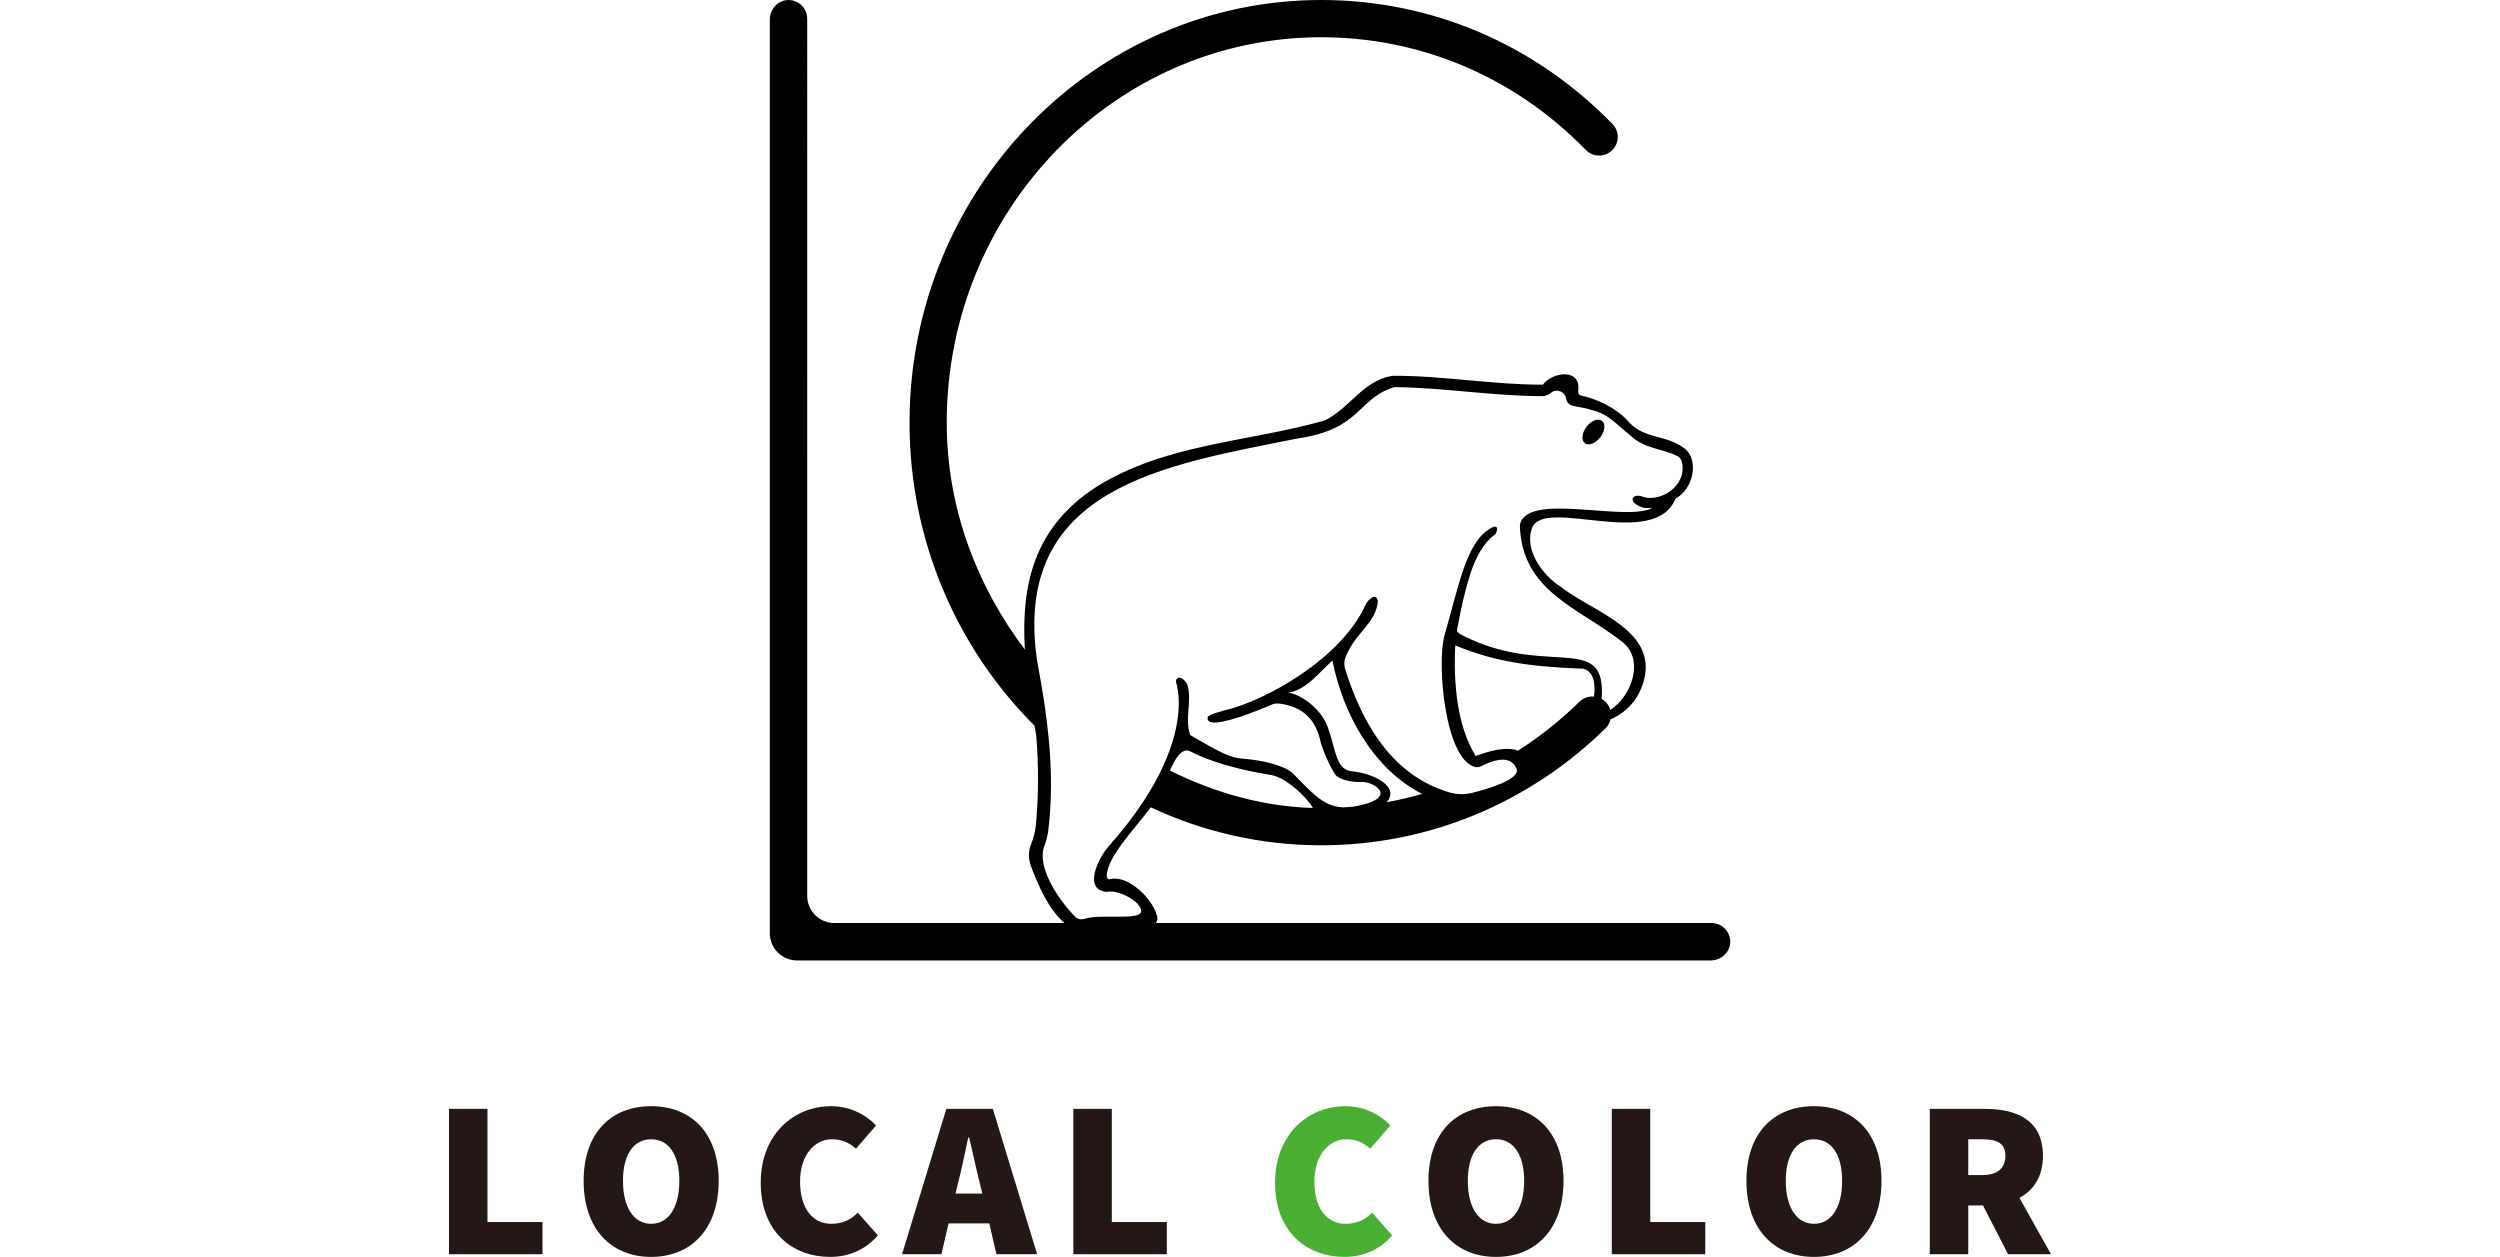 <?xml version="1.0" encoding="utf-8"?>
<!-- Generator: Adobe Illustrator 27.5.0, SVG Export Plug-In . SVG Version: 6.00 Build 0)  -->
<svg version="1.1" id="レイヤー_1" xmlns="http://www.w3.org/2000/svg" xmlns:xlink="http://www.w3.org/1999/xlink" x="0px"
	 y="0px" width="667.689px" height="335.689px" viewBox="0 0 667.689 335.689"
	 style="enable-background:new 0 0 667.689 335.689;" xml:space="preserve">
<style type="text/css">
	.st0{fill:#231815;}
	.st1{fill:#4AB034;}
</style>
<g>
	<g>
		<path d="M457.101,246.517H308.711c0.366-0.526,0.597-1.246,0.278-1.955c-1.048-4.326-7.593-11.004-12.516-9.756
			c-0.497,0.132-0.872-0.287-0.872-0.806c-0.022-5.011,7.174-12.251,11.743-18.387
			c13.873,6.511,29.291,10.143,45.515,10.143c28.408,0,55.371-11.092,75.921-31.223
			c0.673-0.662,1.137-1.501,1.347-2.406c0.121-0.044,0.221-0.099,0.32-0.143c4.348-1.998,7.24-5.43,8.587-10.187
			c3.675-13.586-13.564-18.321-22.107-25.009c-5.242-3.3-9.867-10.209-7.759-15.76
			c3.223-8.465,32.657,6.092,38.342-7.891c4.812-2.561,6.313-10.341,2.384-13.365
			c-5.121-3.929-11.026-2.229-15.484-7.726c-2.98-3.101-7.869-5.54-12.129-6.39
			c-0.508-0.11-0.85-0.585-0.795-1.104c0.96-6.401-6.953-5.22-9.425-1.81
			c-13.421,0.022-26.731-2.439-40.14-2.384c-7.858,1.214-11.511,8.785-18.133,11.942
			c-20.881,5.883-42.315,6.147-60.878,17.659c-16.93,10.893-20.208,26.51-19.193,43.529
			c-12.78-16.908-20.87-37.801-20.87-60.602c0-56.762,44.864-102.939,100.014-102.939
			c26.687,0,51.784,10.684,70.668,30.097c0.938,0.971,2.207,1.501,3.565,1.501c1.302,0,2.527-0.497,3.466-1.402
			c0.949-0.927,1.479-2.163,1.501-3.499c0.022-1.324-0.486-2.572-1.413-3.532C409.875,11.765,382.25,0,352.86,0
			c-60.624,0-109.947,50.636-109.947,112.883c0,31.719,12.814,60.426,33.397,80.943
			c0.154,0.883,0.298,1.766,0.453,2.649c0.651,8.035,0.618,16.036-0.099,23.839
			c-0.166,1.788-0.651,3.532-1.302,5.198c-0.662,1.678-0.806,3.466-0.066,5.695
			c1.936,5.13,4.654,11.568,8.992,15.31h-61.456c-4.002,0-7.245-3.244-7.245-7.245V5
			c0-2.803-2.308-5.067-5.128-4.995c-2.747,0.071-4.864,2.478-4.864,5.226v244.009c0,4.015,3.255,7.269,7.269,7.269
			h244.009c2.748,0,5.155-2.116,5.226-4.863C462.169,248.826,459.905,246.517,457.101,246.517z M312.443,205.79
			c1.545-3.466,3.3-6.214,5.507-5.088c8.024,4.117,18.497,5.761,21.665,6.313c3.819,0.662,9.337,5.783,11.004,8.741
			c0.011,0.011,0.011,0.022,0.022,0.033C337.728,215.425,324.65,211.882,312.443,205.79z M370.342,214.255
			c3.775-4.304-3.995-7.792-9.105-8.244c-4.459-0.397-4.304-5.143-6.523-11.533
			c-2.141-6.181-8.884-9.69-10.904-9.414c5.066-0.696,8.52-5.54,12.052-8.642
			c2.759,14.083,10.86,28.982,23.972,35.615C376.71,212.931,373.542,213.67,370.342,214.255z M425.702,186.034
			c-0.132-0.011-0.265-0.022-0.408-0.022c-1.302,0-2.538,0.508-3.477,1.424c-5.066,4.966-10.562,9.326-16.401,13.045
			c-2.858-1.081-7.064-0.188-11.29,1.446c-5.022-8.134-5.971-19.579-5.452-29.556
			c10.761,4.481,20.628,5.728,33.96,6.214C425.613,179.037,426.209,182.646,425.702,186.034z M279.035,225.678
			c0.331-0.773,0.85-3.112,0.883-3.388c1.048-8.377,0.96-16.632,0.188-24.866
			c-0.607-6.49-1.633-12.968-2.858-19.502c-0.088-0.475-0.177-0.949-0.265-1.424
			c-6.788-46.531,34.523-52.325,69.255-59.333c0.121-0.033,0.353-0.055,0.486-0.077
			c16.698-2.505,15.716-10.363,25.23-13.564c0.287-0.099,0.585-0.143,0.883-0.132
			c13.012,0.176,26.146,2.406,39.169,2.417c0.883-0.011,1.633-0.452,2.318-0.971
			c1.479-1.137,3.598-0.243,3.951,1.6c0.508,2.627,2.858,1.733,6.975,3.112
			c4.371,0.982,6.898,4.238,10.187,6.743c3.664,3.543,8.289,3.466,12.427,5.441
			c0.673,0.331,1.148,0.927,1.324,1.655c1.501,6.468-5.904,10.97-10.639,9.227
			c-2.461-0.916-4.061,1.247-0.21,2.803c0.905,0.364,2.075,0.276,2.682,0.221c0.088-0.011,0.121,0.099,0.044,0.143
			c-7.35,3.488-32.304-4.139-35.019,3.874c-0.077,0.243-0.132,0.651-0.121,0.905
			c0.629,17.416,15.562,21.665,27.205,30.759c6.291,4.735,2.616,14.657-3.057,18.288
			c-0.221-0.784-0.64-1.512-1.225-2.108c-0.331-0.331-0.695-0.618-1.093-0.828
			c1.347-17.592-13.597-6.313-34.931-15.915c-4.315-1.942-3.786-1.987-3.499-3.488
			c1.148-6.258,2.086-9.867,3.454-14.326c1.413-4.006,3.19-7.704,6.468-10.176
			c0.497-0.375,1.479-3.179-1.203-1.655c-6.6,3.775-8.642,16.268-12.229,28.464
			c-2.152,7.284,0.033,33.827,8.443,35.317c0.342,0.055,0.872-0.044,1.181-0.199
			c2.196-1.104,4.26-1.821,5.96-1.799c1.622,0.011,2.892,0.695,3.609,2.351c1.236,2.837-7.549,5.452-11.898,6.523
			c-1.976,0.485-4.061,0.441-6.015-0.143c-0.982-0.287-1.931-0.618-2.848-0.982
			c-13.575-5.342-20.749-18.409-25.042-32.106c-0.243-0.761-0.221-1.986,0.055-2.737
			c2.461-6.743,8.244-9.216,8.741-15.275c-0.453-2.472-2.737-0.221-3.245,0.905
			c-6.622,14.701-26.907,25.605-36.973,28.099c-0.729,0.177-5.088,1.28-5.231,2.009
			c-0.85,4.271,14.392-2.185,17.25-3.41c1.115-0.508,2.803-0.099,3.984,0.188
			c3.841,0.949,7.649,3.477,8.94,9.977c0.022,0.11,1.446,4.746,3.786,8.41c0.971,1.523,4.448,2.284,7.273,2.152
			c3.013-0.143,9.933,4.04-1.071,6.357c-0.43,0.088-0.839,0.165-1.236,0.221
			c-0.85,0.088-1.711,0.143-2.572,0.188c-4.878-0.066-7.814-3.057-13.443-8.907
			c-2.009-2.086-7.681-3.642-13.752-4.117c-3.134-0.243-5.717-1.534-13.785-6.247
			c-0.143-0.088-0.132-0.309-0.188-0.475c-1.236-3.995,0.508-8.686-0.475-12.328c0-1.302-2.097-3.388-2.991-2.207
			c-0.21,0.276-0.243,0.64-0.143,0.971c0.541,1.766,2.373,9.668-3.576,22.504
			c-1.369,2.969-3.167,6.214-5.496,9.701c-2.384,3.587-5.342,7.439-8.984,11.544
			c-2.538,2.87-6.887,11.247-0.817,12.107c0.232,0.033,0.453,0.022,0.684-0.011
			c2.814-0.486,8.675,2.516,8.851,5.099c0.188,2.814-10.761,0.673-15.142,2.141
			c-0.905,0.309-1.909,0.066-2.572-0.629C281.982,239.496,276.718,230.953,279.035,225.678z"/>
		
			<ellipse transform="matrix(0.608 -0.794 0.794 0.608 75.107 383.109)" cx="425.609" cy="115.478" rx="3.758" ry="2.314"/>
	</g>
	<g>
		<path class="st0" d="M119.918,296.152h10.273v30.22h14.692v8.6h-24.965V296.152z"/>
		<path class="st0" d="M155.872,315.383c0-12.781,7.286-19.947,18.036-19.947c10.75,0,18.036,7.226,18.036,19.947
			c0,12.781-7.286,20.306-18.036,20.306C163.158,335.689,155.872,328.164,155.872,315.383z M181.433,315.383
			c0-7.048-2.866-11.109-7.525-11.109s-7.525,4.061-7.525,11.109c0,7.046,2.866,11.467,7.525,11.467
			S181.433,322.43,181.433,315.383z"/>
		<path class="st0" d="M203.172,315.861c0-13.02,8.958-20.425,18.752-20.425c5.136,0,9.317,2.269,12.064,5.136
			l-5.375,6.211c-1.911-1.673-3.822-2.509-6.449-2.509c-4.539,0-8.481,4.181-8.481,11.227
			c0,7.287,3.344,11.349,8.361,11.349c2.986,0,5.375-1.195,7.048-2.986l5.375,6.092
			c-3.465,3.941-7.884,5.733-12.781,5.733C211.771,335.689,203.172,329.12,203.172,315.861z"/>
		<path class="st0" d="M252.742,296.152h12.422l11.826,38.82h-10.87l-1.912-8.241h-10.868l-1.912,8.241h-10.511
			L252.742,296.152z M255.191,318.787h7.166l-0.656-2.688c-0.956-3.703-1.912-8.421-2.868-12.303h-0.238
			c-0.836,3.942-1.792,8.6-2.748,12.303L255.191,318.787z"/>
		<path class="st0" d="M286.664,296.152h10.273v30.22h14.692v8.6h-24.965V296.152z"/>
		<path class="st1" d="M340.534,315.861c0-13.02,8.958-20.425,18.752-20.425c5.136,0,9.317,2.269,12.064,5.136
			l-5.375,6.211c-1.911-1.673-3.822-2.509-6.449-2.509c-4.539,0-8.481,4.181-8.481,11.227
			c0,7.287,3.344,11.349,8.361,11.349c2.986,0,5.375-1.195,7.048-2.986l5.375,6.092
			c-3.465,3.941-7.884,5.733-12.781,5.733C349.133,335.689,340.534,329.12,340.534,315.861z"/>
		<path class="st0" d="M381.504,315.383c0-12.781,7.286-19.947,18.036-19.947c10.75,0,18.036,7.226,18.036,19.947
			c0,12.781-7.286,20.306-18.036,20.306C388.79,335.689,381.504,328.164,381.504,315.383z M407.065,315.383
			c0-7.048-2.866-11.109-7.525-11.109s-7.525,4.061-7.525,11.109c0,7.046,2.866,11.467,7.525,11.467
			S407.065,322.43,407.065,315.383z"/>
		<path class="st0" d="M430.476,296.152h10.273v30.22h14.692v8.6h-24.965V296.152z"/>
		<path class="st0" d="M466.43,315.383c0-12.781,7.286-19.947,18.036-19.947c10.75,0,18.036,7.226,18.036,19.947
			c0,12.781-7.286,20.306-18.036,20.306C473.715,335.689,466.43,328.164,466.43,315.383z M491.99,315.383
			c0-7.048-2.866-11.109-7.525-11.109s-7.525,4.061-7.525,11.109c0,7.046,2.866,11.467,7.525,11.467
			S491.99,322.43,491.99,315.383z"/>
		<path class="st0" d="M515.401,296.152h14.692c8.361,0,15.528,2.866,15.528,12.541c0,5.555-2.509,9.197-6.27,11.229
			l8.42,15.05h-11.467l-6.689-13.02h-3.942v13.02h-10.273V296.152z M529.376,313.83
			c4.061,0,6.211-1.792,6.211-5.137c0-3.344-2.15-4.419-6.211-4.419h-3.703v9.556H529.376z"/>
	</g>
</g>
</svg>
